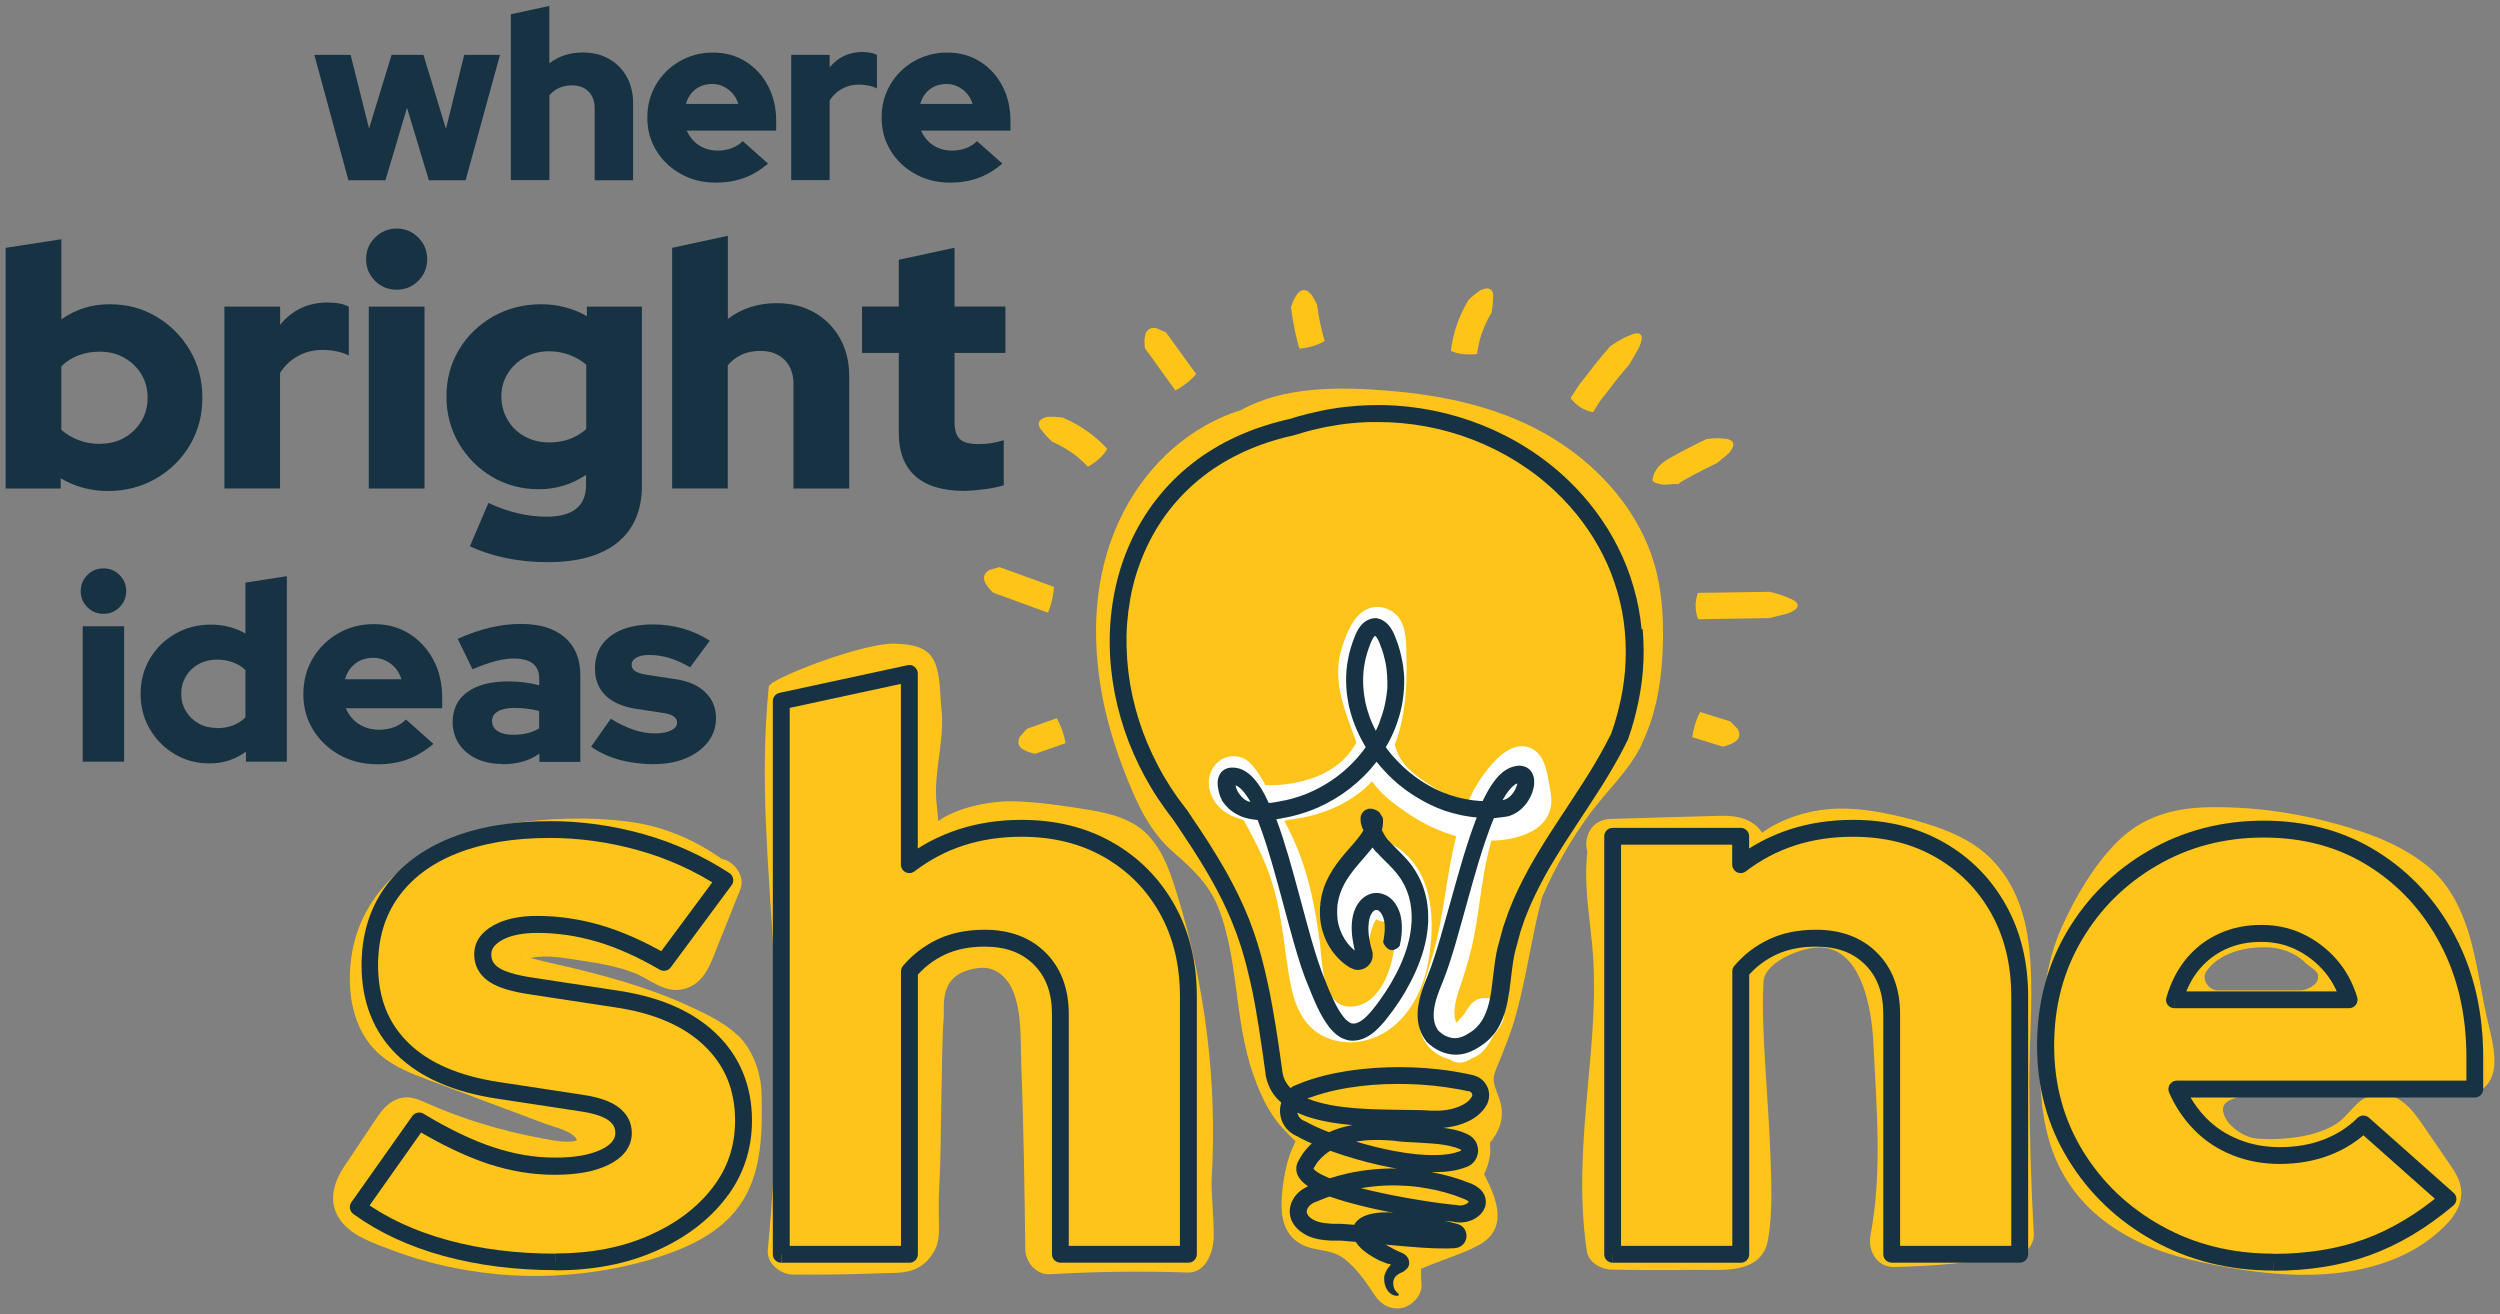 <?xml version="1.0" encoding="UTF-8"?><svg id="Layer_1" xmlns="http://www.w3.org/2000/svg" viewBox="0 0 253 133"><rect x="0" y="0" width="253" height="133" fill="#808080" stroke="none"/><defs><style>.cls-1{fill:#ffc418;}.cls-1,.cls-2,.cls-3,.cls-4{stroke-width:0px;}.cls-2{fill:#ffc419;}.cls-3{fill:#163243;}.cls-4{fill:#fff;}</style></defs><path class="cls-2" d="M153.22,80.33c-.22.29-.42.58-.61.88l.18-.05c.18-.06.43-.1.61-.2-.01-.07-.04-.17-.09-.31-.03-.09-.07-.21-.1-.32Z"/><polygon class="cls-1" points="131.12 112.56 131.13 112.56 131.14 112.56 131.12 112.56"/><polygon class="cls-1" points="130.78 41.94 130.78 41.94 130.78 41.94 130.78 41.94"/><rect class="cls-1" x="132.35" y="117.41" width=".01" height="0" transform="translate(-31.76 51.32) rotate(-19.64)"/><polygon class="cls-1" points="131.14 112.56 131.14 112.57 131.15 112.57 131.14 112.56"/><path class="cls-1" d="M140.65,113.05h0s0,0,0,0Z"/><polygon class="cls-1" points="126.57 79.55 126.57 79.55 126.56 79.56 126.57 79.56 126.57 79.56 126.57 79.56 126.57 79.56 126.57 79.56 126.57 79.55"/><path class="cls-1" d="M151.92,79.48c.37-.18.74-.61.95-1.07.05-.11.09-.23.12-.34v-.04s.02-.03.02-.03v-.04s0,0,0,0h0s0,0,0,0h0s-.04.02-.04.02h-.02s-.03.02-.03.02l-.06.03-.07.04c-.18.12-.38.31-.56.52-.24.29-.47.64-.68,1l.1-.02c.09-.01.18-.05.28-.09Z"/><polygon class="cls-1" points="130.78 41.94 130.78 41.94 130.78 41.94 130.78 41.94"/><path class="cls-4" d="M154.43,89.2c1.34-3.02,1.97-5.85,3.84-8.41.7-.96,1.45-1.83,2.17-2.68,1.18-1.39,2.3-2.7,3-4.13,1.02-2.09,1.61-4.57,1.79-7.58.2-3.39-.01-6.13-.66-8.39-1.22-4.28-4.33-8.17-8.74-10.96-4.03-2.54-9.22-4.03-15.84-4.55-1.58-.12-2.89-.18-4.11-.18-3.76,0-6.64.58-8.81,1.78-.18.1-.36.18-.56.24-4.17,1.3-7.84,4.47-10.06,8.68-2.35,4.46-3.07,9.77-2.13,15.77.43,2.73,1.21,5.52,2.4,8.53,1.05,2.65,2.08,4.98,4.05,6.69,2.19,1.9,4.26,3.87,5.44,7.06,1.03,2.76,1.45,5.58,1.8,8.24l.08.59c.37,2.82.72,5.48,1.59,7.93.53,1.49,1.07,2.6,1.68,3.5.39.57.9,1.09,1.49,1.68l.37.38c.86.87,1.1,2.18.61,3.3-.07.17-.15.33-.22.5-.14.3-.27.59-.34.8-.24.73-.4,1.55-.52,2.6-.28,2.35.18,2.59.33,2.67.23.12.63.2,1.09.28.98.18,2.33.44,3.65,1.44,1.23.94,2.17,2.09,2.97,3.22.07-1.28.96-2.37,2.18-2.72l.21-.09c.16-.07.32-.14.47-.2.52-.21,1.06-.41,1.6-.61,1.04-.38,2.02-.74,2.86-1.18.32-.17.4-.29.41-.29.03-.09.13-.69-1.03-2.92-.46-.88-.45-1.93.02-2.8.15-.28.25-.63.28-.96v-.13c-.02-.29-.04-.72.03-1.22.1-.65.41-1.23.86-1.67h0s.08-.12.08-.12c.16-.23.22-.46.2-.75-.01-.18-.12-.48-.25-.83-.13-.34-.28-.73-.4-1.19-.45-1.65,2.37-2.87,2.71-3.7.68-1.65,1.37-3.16,1.81-4.72.55-1.95.07-3.99.49-6.13.39-1.98.3-4.03.84-6.05.06-.21.13-.4.23-.59l.06-.11Z"/><path class="cls-2" d="M74.67,104.79c-1.35-1.29-3.19-2.17-4.86-2.94-3.5-1.62-7.19-2.73-10.93-3.66-1.72-.43-3.47-.78-5.18-1.24,1.63-.37,3.44.01,5.07.25,1.82.27,3.67.59,5.39,1.25,1.7.66,3.14,2.16,5.11,1.62,2.06-.56,2.68-2.64,3.38-4.4.76-1.9,1.52-3.8,2.28-5.69.49-1.23-.54-2.7-1.72-3.02l-.16-.03c-2.73-1.92-5.77-3.25-9.11-3.73-4.11-.58-8.48-.42-12.57.18-7.15,1.04-14.42,5.39-15.74,13.03-.62,3.59-.08,7.83,2.84,10.34,1.44,1.24,3.18,1.9,4.94,2.56,1.97.74,3.94,1.48,5.92,2.22,1.97.74,3.94,1.48,5.92,2.22.79.3,2.75.71,3.15,1.63-.27.13-.57.15-.87.16-.95.02-1.91-.2-2.84-.37-1.98-.36-3.93-.84-5.85-1.43-1.87-.57-3.7-1.24-5.49-2.03-.91-.4-1.78-.84-2.81-.58-1.19.3-1.85,1.17-2.51,2.14-1.09,1.62-2.17,3.24-3.25,4.87-1.15,1.74-1.6,3.8-.18,5.54,1.2,1.47,3.19,2.11,4.9,2.77,1.74.67,3.52,1.21,5.33,1.62,3.63.82,7.39,1.19,11.1,1.02,3.78-.17,7.59-.82,11.17-2.03,3.12-1.05,6.25-2.64,8.05-5.52,2.03-3.25,1.99-7.23,1.92-10.88-.04-2.02-.87-4.43-2.39-5.88ZM52.72,96.67c-.27-.08-.09-.16,0,0Z"/><path class="cls-2" d="M122.62,119.25c.14-2.4.18-4.8.1-7.2-.15-4.86-.75-9.73-1.76-14.49-.5-2.35-1.1-4.68-1.81-6.97-.65-2.1-1.34-4.26-2.84-5.93-1.62-1.8-3.98-2.36-6.28-2.73-2.43-.39-4.94-.76-7.4-.84-2.51-.07-6,.72-7.67,2.01-.05-.6-.12-1.2-.18-1.79-.33-3.16.83-6.31.5-9.47-.16-1.48-.09-3.28-.62-4.67-.68-1.76-2.35-1.94-3.99-2.03-3.22-.17-12.8,3.56-12.87,4.34-.95,9.75.01,18.03.52,27.78.51,9.75.32,19.51-.62,29.22-.13,1.36,1.25,2.48,2.5,2.5,2.78.03,5.56,0,8.33-.11,2.45-.1,4.46.28,5.95-2.14.67-1.09.55-2.37.53-3.59-.03-1.36.01-2.71.09-4.07.15-2.72.16-13.4.4-16.03.11-1.18-.69-4.68,3.7-5.09,1.54-.14,2.71.97,3.23,2.15,1.02,2.27.83,5.11.92,7.53.24,6.27.33,12.55.41,18.82.02,1.29,1.13,2.58,2.5,2.5,4.63-.27,9.27-.33,13.91-.17,1.74.06,2.65-1.84,2.66-3.76,0-1.96-.28-4.55-.21-5.79Z"/><path class="cls-2" d="M205.3,95.5c-.53-4.36-2.38-8.31-6.37-10.51-2.03-1.12-4.31-1.79-6.55-2.33-2.35-.57-4.84-.98-7.26-.78-2.42.2-4.84,1.01-6.8,2.39-.88-1.38-2.52-1.76-4.2-1.71-3.72.09-7.45.21-11.17.32-1.95.06-2.72,1.9-2.31,3.34-.36,3.17.18,6.22.49,9.41.33,3.42.18,6.86-.09,10.28-.56,6.94-1.49,13.79-.45,20.73.16,1.09,1.42,1.82,2.42,1.84,2.95.06,5.4.07,8.35.03,2.8-.04,6.94.57,7.57-3.09.48-2.79.33-5.8.23-8.62-.1-2.9-.33-5.79-.5-8.69-.17-2.91-.35-5.86-.19-8.78.1-1.82,3.23-3.21,5.15-3.42,4.88-.53,5.82,6.56,5.97,9.67.31,6.49.92,13.05-.3,19.46-.29,1.55.68,3.23,2.42,3.18,5.2-.14,6.42-.43,11.6-.9,1.29-.12,2.59-1.06,2.51-2.51-.29-5.18-.45-10.37-.45-15.55,0-4.56.49-9.24-.07-13.77Z"/><path class="cls-2" d="M251.46,102.02c-.35-1.82-.66-3.65-1.07-5.46-.73-3.27-1.99-6.65-4.65-8.85-2.92-2.42-6.78-3.7-10.41-4.62-3.81-.97-7.79-1.46-11.72-1.4-3.67.06-6.83.94-9.46,3.62-2.32,2.36-4.13,5.5-5.49,8.5-1.66,3.65-1.98,7.62-2.16,11.58-.15,3.36-.06,6.84.89,10.09,1.99,6.79,7.71,10.48,14.32,12.01,6.97,1.61,15.14,2.65,21.79-.62,1.53-.76,2.99-1.81,4.16-3.06,1.58-1.69,1.94-3.46.61-5.45-1.13-1.68-2.27-3.35-3.43-5.01-1.13-1.61-2.72-3.11-4.87-2.5-1.58.45-2.26,2.1-3.6,2.92-1.67,1.02-3.7,1.37-5.58,1.48-.81.05-1.62.04-2.43-.03-1.41-.13-3.15-1.43-3.38-2.72v-.02c-.24-1.28,1.71-1.49,3-1.67.55-.08,1.1-.15,1.63-.19,4.11-.31,8.24-.36,12.35-.16,2.02.1,4.03.27,6.04.49,2.08.22,4.15-.6,4.4-2.94.21-1.89-.58-4.11-.93-5.98ZM234.59,98.92c.03.71-1.12,1.31-1.81,1.31-2.45,0-5.89,0-8.34,0-.92,0-1.73-1.14-1.13-1.97.28-.39,1.74-2.41,5.92-2.4,1.47,0,2.99.5,4.07,1.57.39.38,1.45.93,1.27,1.4l.02.1Z"/><path class="cls-2" d="M166.13,75.3c1.34-2.73,1.91-5.7,2.09-8.72.19-3.11.09-6.38-.77-9.39-1.52-5.34-5.39-9.75-10.03-12.67-5.13-3.24-11.23-4.54-17.21-5-4.81-.38-10.3-.41-14.6,1.97-5.15,1.61-9.32,5.4-11.82,10.15-2.88,5.46-3.38,11.61-2.44,17.64.49,3.15,1.41,6.21,2.58,9.17,1.17,2.96,2.42,5.73,4.88,7.85,2,1.73,3.65,3.3,4.6,5.84.9,2.43,1.3,5.03,1.64,7.59.41,3.08.77,6.19,1.82,9.13.52,1.46,1.15,2.9,2.03,4.18.65.95,1.44,1.69,2.21,2.47-.23.52-.5,1.05-.66,1.57-.33,1.03-.52,2.1-.65,3.17-.25,2.11-.24,4.53,1.9,5.67,1.43.76,2.98.43,4.33,1.46,1.31,1,2.27,2.45,3.17,3.8.62.93,1.71,1.45,2.82,1.15.98-.27,1.95-1.34,1.84-2.41-.06-.52-.05-1.03-.05-1.53h.02c.31-.1.65-.28.96-.4,1.56-.62,3.25-1.14,4.74-1.92,3.18-1.66,1.99-4.69.65-7.25.36-.68.58-1.46.63-2.22.02-.33-.05-.72,0-1.05.03.13.44-.56.45-.57.53-.78.77-1.66.72-2.6-.06-.98-.51-1.72-.76-2.64-.18-.68.04-1.19.3-1.83.68-1.66,1.35-3.28,1.84-5.01,1.12-3.97,1.64-8.18,2.72-12.19l.07-.12c1.24-2.82,2.76-5.51,4.57-8.01,1.78-2.44,4.1-4.52,5.44-7.26ZM151.01,85.08h-.08c-.93,3.17-1.16,6.65-1.77,9.76-.3,1.51-.72,2.96-1.2,4.42-.39,1.19-.96,2.6-.71,3.87.03.16.1.27.16.37.15-.17.29-.33.44-.5.12-.15.24-.29.37-.44.29-.5.72-1.17,1.24-1.39,1.34-.57,3.18.37,2.66,2.04-.16.52-.53,1.01-.92,1.47-.08.15-.17.3-.25.44-.29.54-.61,1.05-1.08,1.46-.29.24-.61.42-.96.54-.35.24-.73.41-1.18.42-.35,0-.74-.13-1.06-.35-.45-.11-.88-.29-1.26-.54-3.39-2.25-1.24-7.15-.38-10.11,1.09-3.79,1.34-8.01,2.34-11.92-1.83-.5-3.56-1.38-5.11-2.45-1.26-.87-2.54-1.83-3.41-3.1-1.85,1.99-4.49,3.2-7.13,3.69-.54.1-1.13.2-1.75.28.44.86.86,1.72,1.23,2.61,1.32,3.11,1.89,6.3,2.35,9.63.28,2.02.2,6.67,3.16,6.59,2.86-.08,4.1-3.66,4.4-5.99.12-.91.15-1.9.1-2.87-.59.34-1.37.35-1.95.02-.05.1-.12.2-.17.3-.32.68-.48,1.4-.59,2.13-.32,2.07-3.56,1.49-3.55-.48,0-1.66.18-3.33.58-4.95.33-1.35.75-2.93,1.73-3.97,2.27-2.42,5.31.09,6.49,2.34,1.34,2.56,1.3,5.81.85,8.6-.43,2.72-1.67,5.47-3.94,7.14-1.96,1.44-4.68,1.82-6.87.65-2.34-1.25-2.99-3.86-3.38-6.28-.45-2.79-.68-5.61-1.43-8.35-.69-2.55-1.85-4.91-3.15-7.2-.97-.23-1.86-.64-2.53-1.37-.97-1.05-1.34-2.66-.52-3.92.86-1.31,2.65-1.56,3.77-.41.6.61,1.08,1.4,1.52,2.2.42.02.85.01,1.3-.02,2.15-.15,4.44-.78,6.14-2.17.73-.6,1.3-1.32,1.75-2.11-.07-.2-.13-.4-.2-.59-1.07-2.92-2.27-5.87-1.27-8.99.41-1.28,1.03-2.97,2.2-3.74,1.12-.73,2.62-.45,3.47.55.94,1.11.84,2.91.87,4.28.03,1.44.01,2.88-.15,4.31-.17,1.51-.49,3-1.04,4.4.06.17.12.33.17.5.43,1.24,1.24,2.03,2.28,2.8,1.48,1.1,3.15,2.05,4.95,2.51.7-1.59,1.64-3.07,2.95-4.39.98-.99,2.45-1.79,3.78-.89,1.24.83,1.38,2.86,1.64,4.21.68,3.64-2.87,4.87-5.89,4.96Z"/><path class="cls-1" d="M181.07,62.02c.85-.33,1.4-.93,0-1.48-.82-.39-1.99-.65-1.99-.65,0,0-7.13.11-7.23.11l-.06.11c-.38,1.16-.12,2.12.05,2.5l.05.06c.1,0,7.13-.12,7.13-.12,0,0,2.13-.48,2.04-.54Z"/><path class="cls-1" d="M174.42,46.33c.33-.28.66-.56.61-.57.5-.56.7-1.29-.57-1.37-.78-.11-1.77.05-1.77.05,0,0-1.35.63-2.66,1.34-.33.18-.66.36-.96.53l-.23.13c-.1.06-.19.12-.29.18-.18.13-.36.26-.52.42-.16.16-.31.32-.43.52-.06.1-.13.21-.16.29-.04.09-.08.17-.1.25-.1.32-.1.52-.11.54l.11.11c.29.18.6.25.86.28.14.01.27.02.39.01.12,0,.22,0,.32-.02.39-.03.69-.05.88-.03h.02s-.03-.01-.03-.01h.02s0,.02,0,.02h.04s0,0,0,0h0s0,.01,0,.01h0s0,0,0,0h0s0,0,0,0h0s.04-.05.04-.05l.17-.14.12-.08.19-.11c.29-.16.59-.33.9-.5,1.23-.67,2.49-1.26,2.49-1.26,0,0,.34-.28.67-.56Z"/><polygon class="cls-1" points="171.79 50.7 171.79 50.7 171.83 50.72 171.83 50.72 171.83 50.72 171.83 50.72 171.83 50.72 171.79 50.7"/><path class="cls-1" d="M159.02,40.38c.75.97,1.72,1.25,2.13,1.31h.08s.26-.42.63-.99c.37-.57.25-.32.79-1.04.53-.72,1.09-1.42,1.52-1.93.43-.51.72-.85.72-.85,0,0,.28-.48.55-.95.27-.47.55-.94.49-.92.38-.84.38-1.69-1.05-1.05-.45.17-.93.44-1.3.67-.37.23-.63.42-.63.42,0,0-.32.36-.78.91-.46.55-1.06,1.3-1.64,2.07-.58.77-.5.58-.9,1.19-.4.61-.66,1.04-.68,1.06l.06.11Z"/><path class="cls-1" d="M130.98,33.18c.11.52.23,1.04.33,1.42.1.39.18.65.19.67h.11c1.17-.11,2.06-.53,2.39-.72l.06-.04s-.07-.24-.17-.59c-.09-.34-.2-.8-.3-1.26-.19-.91-.3-1.84-.3-1.84,0,0-.15-.27-.29-.53-.15-.27-.29-.53-.32-.51-.35-.43-.96-.73-1.47.1-.19.25-.33.55-.42.79-.09.24-.14.42-.14.42,0,0,.12,1.05.34,2.08Z"/><path class="cls-1" d="M106.15,44.37c.19.2.33.33.33.33,0,0,.25.1.62.29.37.18.85.46,1.3.77.46.31.88.67,1.18.96.31.29.5.5.51.51l.1-.05c.51-.3.93-.63,1.23-.93.31-.31.51-.59.6-.77l.02-.07s-.25-.28-.63-.64c-.38-.36-.91-.8-1.47-1.19-.56-.39-1.15-.73-1.61-.96-.23-.12-.42-.2-.56-.27-.14-.06-.22-.09-.22-.09,0,0-.11-.01-.26-.03-.16-.01-.37-.04-.58-.05-.42-.02-.82,0-.79.04-.35.06-.65.23-.76.47-.11.24-.02.56.34.95.2.27.45.53.63.73Z"/><path class="cls-1" d="M106.66,59.46v-.07s-5.51-2-5.51-2l-1.01.29c-.44.22-.82.75-.34,1.44.27.48.71.86.71.86l5.54,2.02.05-.1c.43-1.08.54-2.05.55-2.44Z"/><path class="cls-1" d="M151.01,31.19c-.04.27-.07.46-.07.46,0,0-.15.23-.34.6-.19.36-.42.87-.61,1.39-.19.52-.32,1.06-.4,1.47-.08.41-.11.69-.11.71l-.11.02c-.59.05-1.12.03-1.55-.04-.43-.07-.75-.18-.93-.27l-.06-.05s.04-.37.14-.88c.1-.51.27-1.18.5-1.82.23-.65.51-1.27.75-1.72.12-.23.22-.41.3-.54.08-.13.12-.2.12-.2,0,0,.08-.07.19-.18.12-.1.28-.24.44-.37.33-.26.66-.48.66-.44.32-.15.66-.2.89-.06.23.13.34.44.28.97,0,.34-.05.69-.09.96Z"/><path class="cls-1" d="M106.98,72.73l-.04-.05-3.01,1.07-.7.78c-.26.43-.29,1.07.48,1.4.48.26,1.06.35,1.06.35l3.05-1.07v-.11c-.23-1.15-.65-2.02-.85-2.36Z"/><path class="cls-1" d="M121.01,37.91l.04-.06-3.06-4.22-.96-.41c-.49-.11-1.1.06-1.17.9-.1.54.01,1.12.01,1.12l3.08,4.27.1-.05c1.02-.57,1.71-1.25,1.96-1.55Z"/><path class="cls-1" d="M172.02,72.12l.04-.06,3.05.95.73.75c.27.42.33,1.06-.43,1.41-.47.28-1.05.39-1.05.39l-3.09-.95v-.11c.18-1.15.57-2.05.76-2.39Z"/><path class="cls-3" d="M166.13,63.7c-.13-1.44-.4-2.86-.8-4.25-.4-1.39-.92-2.74-1.57-4.03-1.29-2.58-3.05-4.92-5.14-6.9-2.49-2.37-5.45-4.23-8.63-5.5-3.18-1.27-6.6-1.96-10.02-2.03-1.71-.02-3.43.09-5.12.37-.85.13-1.68.32-2.51.52l-.62.17-.31.08-.31.09-.61.19h-.02s0,0,0,0h0s0,0,0,0h0s-.05.01-.05.01l-.16.04-.31.07c-.21.05-.42.1-.62.16l-.62.17c-.41.13-.82.25-1.23.39-.41.13-.81.29-1.21.45-.2.08-.4.17-.6.25-.2.08-.39.17-.59.26-.39.18-.78.38-1.16.57-.38.21-.76.41-1.12.64-.74.45-1.46.93-2.13,1.47-2.73,2.12-4.92,4.95-6.32,8.11-1.42,3.16-2.06,6.62-2.05,10.05.02,3.44.7,6.85,1.93,10.04.62,1.59,1.37,3.14,2.25,4.6.44.74.91,1.45,1.41,2.14.13.17.25.35.38.52l.39.51.05.06v.02s.1.13.1.13l.17.26.35.51c1.84,2.74,3.61,5.52,4.93,8.48l.24.56.12.28.11.28c.14.38.3.75.44,1.13l.39,1.15c.13.39.23.78.35,1.17.12.39.21.78.31,1.18.1.4.2.79.29,1.19l.26,1.2.23,1.21.11.61.1.61.2,1.22c.13.82.25,1.63.37,2.45l.17,1.24.09.62.04.31v.09s.03.1.03.1l.04.19c.12.49.31.98.59,1.41.13.22.29.42.46.61.15.16.3.31.46.45-.05.17-.09.35-.11.53-.06.58.06,1.2.37,1.72.31.52.8.92,1.32,1.15l.07.03h.01s.13.08.13.08c.1.06.2.11.3.16.2.1.39.19.59.29.14.06.27.12.41.18l-.15.14c-.35.34-.65.71-.91,1.12-.07.1-.13.2-.18.31l-.09.16-.03.05-.07.13-.06.15-.04.16-.03.17v.17c-.01.12,0,.23.03.34.02.11.06.21.1.3.17.37.39.59.6.78.16.14.32.26.47.36h-.04s-.19.1-.19.1c-.25.12-.49.28-.7.47-.1.1-.21.19-.3.31l-.14.17-.12.19-.11.2-.1.21c-.05.15-.11.3-.13.46-.04.16-.04.33-.04.49l.02.25.05.25.07.24.1.22c.07.15.16.27.25.4l.14.17.15.16.15.14.16.13c.22.17.45.31.69.43.48.23.98.34,1.44.41.23.03.45.06.67.07l.32.02h.1c.06,0,.08,0,.18,0h.12c.07,0,.17,0,.27,0h.29s.6.05.6.05c.3.02.61.05.92.08l.03.06.13.18.13.16c.18.21.37.38.56.53l.23.17.05.04.11.08.22.14c.29.19.58.35.88.5,0,0,.34.15.83.33l.12.04h.01s.04,0,.04,0h.12s.07.09.07.09l-.07.08-.02.03v.02s-.02.01-.02.01h0s-.02.02-.02.02c-.08.09-.16.18-.22.28-.06.09-.12.2-.16.29-.04.1-.07.19-.1.27l-.05.22v.15s0,.09,0,.09c0,.65.29,1.19.66,1.46l.14.09.13.06.13.04.12.02h.1s.08,0,.08,0l.11-.04v-.13c-.03-.06-.11-.1-.2-.2-.09-.09-.2-.22-.27-.42l-.05-.16-.03-.18c-.02-.13,0-.27.02-.41l.06-.17.08-.15.05-.06.05-.06.14-.12.11-.08.2-.11.23-.11.1-.06.09-.06c.11-.09.2-.17.26-.24l.09-.1.07-.14c.09-.21.07-.5-.01-.7-.04-.1-.09-.17-.14-.24l-.04-.05-.05-.05-.12-.11-.06-.05-.08-.05-.17-.09c-.12-.05-.24-.1-.35-.15-.11-.05-.22-.1-.32-.15l-.08-.04-.04-.02-.07-.04c-.33-.17-.51-.28-.51-.28-.1-.05-.21-.1-.31-.16,1.17.11,2.35.22,3.54.3.84.06,1.68.1,2.56.09h.33s.34-.02.34-.02h.17s.08-.01.08-.01c.02,0,.05,0,.15-.02l.23-.06.23-.11c.15-.09.27-.22.37-.36.19-.28.24-.6.19-.92-.03-.16-.09-.32-.18-.46l-.16-.2-.2-.16-.22-.11-.19-.06-.15-.04-.31-.08c-.26-.06-.53-.13-.79-.19.2.02.39.05.6.07l.17.02h.13s.08.03.08.03l.21.03c.57.07,1.15-.02,1.69-.27.27-.13.52-.3.76-.54.12-.12.22-.26.32-.43.1-.18.17-.38.2-.59.06-.41-.04-.84-.28-1.18l-.09-.13-.09-.1-.09-.09-.09-.08-.19-.14-.09-.07-.09-.06c-.12-.08-.25-.13-.37-.19-.11-.05-.24-.1-.33-.13l-.6-.22c-.1-.04-.2-.08-.3-.11l-.31-.1-.62-.19c-.65-.18-1.3-.33-1.96-.45.4,0,.8,0,1.21-.03.22-.02.45-.03.67-.07l.34-.05.34-.07.17-.04.17-.05c.11-.03.23-.06.34-.1l.34-.12.09-.04.13-.06.25-.16c.33-.25.55-.62.64-1.01.09-.39.04-.8-.13-1.16-.08-.18-.21-.35-.35-.5l-.23-.19-.12-.08-.11-.06-.34-.16c-.11-.05-.23-.08-.34-.13l-.17-.06-.17-.05-.34-.09c-.22-.05-.45-.1-.67-.13l-.33-.05-.2-.03h.12c.46-.05.92-.13,1.37-.26.45-.13.91-.3,1.34-.54.43-.24.86-.56,1.21-.98l.13-.16.12-.18.11-.18.06-.11.05-.12c.13-.33.18-.7.13-1.05-.05-.35-.19-.68-.4-.96-.21-.28-.49-.51-.81-.65l-.25-.09-.13-.04-.09-.02-.31-.07-.63-.13c-.42-.07-.84-.15-1.26-.22-1.69-.25-3.39-.37-5.09-.38-1.7,0-3.41.1-5.1.35l-.32.05-.32.06-.63.11c-.21.03-.42.09-.63.13l-.63.14-.62.17-.31.09c-.1.03-.21.06-.31.09l-.62.21c-.1.04-.21.07-.31.11l-.3.12-.66.27-.14.06-.12.1-.08.07c-.27-.27-.48-.58-.63-.91-.06-.15-.12-.31-.15-.47-.02-.08-.03-.15-.05-.24l-.04-.32-.18-1.27c-.11-.84-.25-1.7-.38-2.55-.06-.43-.14-.85-.21-1.28-.07-.43-.14-.85-.22-1.28-.16-.85-.31-1.7-.51-2.55-.37-1.7-.81-3.39-1.4-5.05-.58-1.66-1.3-3.26-2.12-4.81l-.62-1.15-.66-1.13c-.22-.38-.45-.74-.68-1.11-.23-.37-.45-.74-.69-1.1l-.71-1.08c-.24-.36-.48-.71-.72-1.07l-.36-.54-.18-.27-.08-.1-.05-.06-.09-.12c-.13-.17-.26-.33-.38-.5l-.37-.5c-.48-.68-.93-1.38-1.35-2.1-.42-.72-.8-1.46-1.16-2.21-1.42-3-2.31-6.26-2.55-9.57-.06-.83-.08-1.65-.07-2.48.02-.83.09-1.65.19-2.47.11-.82.25-1.63.44-2.43.19-.8.43-1.59.72-2.36,1.12-3.09,3-5.9,5.47-8.06,2.46-2.18,5.48-3.69,8.67-4.57.2-.05.4-.11.6-.16l.61-.14.17-.04c.13-.04.15-.05.21-.06l.3-.09c.2-.06.4-.13.6-.18.4-.11.8-.22,1.21-.31.2-.05.4-.1.61-.14l.61-.12c.82-.15,1.64-.28,2.46-.35.41-.05.83-.06,1.24-.09.21-.01.41-.01.62-.02h.31s.31,0,.31,0c3.32-.01,6.64.6,9.73,1.8,3.09,1.2,5.96,2.98,8.36,5.26,1.95,1.85,3.59,4.03,4.79,6.42.61,1.2,1.08,2.45,1.46,3.74.37,1.29.62,2.61.74,3.94.12,1.33.13,2.68.02,4.02-.12,1.34-.34,2.67-.68,3.97l-.13.49c-.04.16-.09.32-.14.49l-.14.48c-.05.16-.11.32-.16.48l-.16.46-.2.39-.47.91c-.66,1.2-1.35,2.38-2.1,3.54-.74,1.16-1.51,2.32-2.27,3.48-.38.58-.76,1.17-1.15,1.76-.37.6-.76,1.18-1.11,1.79-.74,1.2-1.42,2.45-2.04,3.73l-.45.97c-.15.33-.27.66-.41.99l-.2.5c-.07.17-.12.34-.18.51l-.35,1.02-.56,2.06c-.18.73-.27,1.45-.36,2.16-.08.7-.16,1.39-.25,2.05-.05.33-.1.66-.17.98-.07.32-.14.63-.24.93-.09.3-.21.58-.34.85-.13.27-.28.52-.46.74-.18.22-.37.43-.59.6l-.17.13-.18.12-.4.25c-.48.27-.97.39-1.45.32-.24-.04-.48-.12-.71-.24-.23-.12-.46-.29-.64-.47l-.06-.06h0s-.01-.02-.01-.02l-.1-.16-.09-.17-.04-.08-.03-.09c-.1-.23-.14-.5-.17-.77-.04-.55.06-1.16.23-1.77.09-.31.19-.61.31-.92.06-.15.12-.31.18-.46l.2-.48c.27-.68.5-1.35.72-2.02.44-1.35.82-2.69,1.19-4.04.38-1.34.74-2.68,1.12-4.02.38-1.33.77-2.66,1.21-3.96.29-.86.59-1.71.94-2.53h.17c.19-.02.37-.05.56-.07l.28-.03c.09-.01.17-.02.31-.05.25-.05.48-.14.7-.25.43-.22.79-.52,1.07-.85.29-.33.52-.7.69-1.1.09-.2.16-.41.21-.64l.02-.09.02-.1.03-.22v-.26s0-.13,0-.13v-.13c-.05-.34-.17-.65-.38-.89-.2-.25-.51-.4-.83-.46-.32-.07-.67.01-.99.1-.28.09-.51.21-.71.34-.4.26-.69.57-.95.88-.51.63-.87,1.28-1.2,1.93-.05.1-.1.2-.14.3h-.29c-.16-.02-.32-.04-.48-.05-.16-.02-.32-.02-.48-.06-.32-.06-.64-.1-.95-.18-.16-.04-.32-.07-.47-.12l-.47-.14-.23-.07-.23-.09-.46-.17c-.15-.06-.3-.13-.45-.2-.15-.07-.3-.13-.44-.21-.29-.15-.58-.3-.86-.48-.14-.09-.28-.17-.42-.26l-.4-.28-.2-.14-.19-.15-.39-.3c-.13-.1-.25-.21-.37-.32-.12-.11-.25-.21-.36-.33-.23-.23-.47-.45-.69-.7-.11-.12-.22-.24-.33-.36l-.31-.38-.15-.19-.14-.2-.05-.07c.36-.61.69-1.25.94-1.91.28-.72.52-1.47.67-2.24.05-.19.07-.38.1-.58.03-.19.06-.39.08-.58.02-.19.04-.39.05-.58l.02-.59v-.15s0-.15,0-.15v-.29s-.02-.29-.02-.29c0-.1-.02-.2-.03-.29-.02-.19-.04-.39-.06-.58l-.1-.58c-.15-.73-.34-1.46-.62-2.15-.07-.18-.13-.34-.22-.54-.09-.19-.19-.39-.33-.59-.14-.2-.31-.4-.54-.57l-.2-.14-.23-.12c-.16-.07-.33-.11-.49-.14-.34,0-.68.09-.98.27l-.21.14-.16.14c-.1.1-.19.19-.26.29-.15.2-.27.4-.36.59-.05.1-.09.2-.13.28l-.1.26c-.13.35-.27.69-.37,1.06-.05.18-.11.36-.15.54l-.11.55c-.3,1.48-.26,3.01.02,4.47.02.09.03.18.05.28l.07.27.14.54.17.53.09.27.1.26.21.52c.07.17.16.34.23.5.15.34.34.66.51.98.06.11.12.21.19.32-1.41,1.99-3.38,3.58-5.62,4.56-.62.28-1.28.5-1.93.68l-.5.12c-.17.04-.34.07-.52.1l-.52.1-.25.04-.24.03-.24.02c-.12-.27-.25-.54-.39-.81l-.07-.13-.04-.07-.06-.11-.13-.22-.06-.11-.07-.11c-.19-.3-.4-.58-.61-.83-.42-.49-.84-.79-1.22-.97l-.15-.06-.14-.05-.15-.04-.15-.03c-.2-.04-.4-.06-.6-.04-.2.02-.39.07-.59.17-.19.1-.38.28-.49.46-.11.18-.18.37-.22.57-.04.2-.04.42-.02.65.02.12.03.23.06.36l.04.18.02.09.02.08.1.33.07.16.08.17.08.17.12.16.12.16.06.08.08.08.3.32c.12.1.26.2.38.29.12.1.29.18.44.26.16.08.31.17.48.23l.22.07.16.05.31.08c.3.07.6.11.9.13l.07.19c.51,1.32.94,2.69,1.35,4.08.41,1.39.78,2.79,1.16,4.19.38,1.41.75,2.82,1.16,4.23.2.71.42,1.41.65,2.12.12.35.24.71.37,1.06.13.35.28.72.42,1.04l.2.5.21.52c.14.34.3.69.46,1.03.16.34.34.69.54,1.03.2.34.42.68.68,1.01.27.33.58.66,1.01.93l.16.1.18.08c.12.06.25.1.38.14l.2.05.21.03c.14,0,.28.02.41,0,.55-.04,1.03-.24,1.42-.48.4-.24.71-.52,1-.81.14-.15.29-.29.41-.44l.2-.23.18-.23.18-.23.17-.22c.11-.15.22-.3.34-.45.44-.61.86-1.24,1.24-1.9.76-1.31,1.4-2.7,1.83-4.19.25-.91.43-1.86.47-2.83v-.18s0-.18,0-.18c0-.12,0-.24,0-.37-.01-.24-.02-.49-.05-.73-.02-.24-.06-.49-.1-.73-.02-.12-.05-.24-.08-.36l-.04-.18-.05-.18-.09-.33-.11-.32c-.07-.22-.17-.43-.26-.64-.05-.1-.1-.21-.15-.31-.05-.1-.1-.21-.16-.3-.12-.2-.22-.4-.36-.59l-.19-.29c-.07-.09-.14-.19-.22-.28-.14-.18-.29-.35-.44-.51-.3-.33-.6-.62-.89-.91-.15-.15-.29-.29-.42-.43l-.2-.21-.1-.11-.02-.03-.16-.14h0s-.02-.03-.02-.03l-.06-.08-.14-.21c-.1-.15-.19-.31-.28-.48l-.1-.19c.04-.16.08-.32.1-.49.01-.14.02-.29.02-.44l-.02-.22v-.05c-.16-.27.34.53-.36-.62l-.09-.06-.22-.13c-.08-.04-.19-.09-.37-.13l-.16-.02h-.22c-.09.02-.18.05-.28.1-.1.05-.19.11-.27.19l-.17.23-.08.19-.03.15v.12c-.02.28.02.42.05.56.03.14.07.26.12.38.04.1.07.19.11.28-.1.17-.21.35-.35.53-.44.6-1.01,1.2-1.56,1.85-.55.65-1.09,1.36-1.53,2.16-.44.8-.76,1.7-.88,2.62l-.03.17v.17c-.02.12-.04.23-.04.35,0,.23-.02.47,0,.69.01.45.07.94.19,1.39.23.92.65,1.79,1.24,2.53.15.19.31.37.48.54.09.08.17.17.26.25l.14.12.07.06.09.07c.17.11.33.24.5.35l.52.23c.17.03.34.04.51.03.17-.02.34-.08.5-.15.16-.08.3-.19.42-.31.12-.12.22-.27.29-.43.07-.16.12-.33.12-.5v-.13s0-.14,0-.14c0-.09-.04-.19-.06-.29l-.14-.51c-.03-.09-.04-.18-.06-.28-.04-.18-.08-.37-.1-.55l-.04-.28c0-.09-.01-.18-.02-.27-.02-.18-.01-.36-.01-.53.02-.35.06-.68.15-.97.1-.28.24-.51.39-.62l.05-.04.05-.02.09-.04h.04s.02,0,.02,0h.02s.05,0,.05,0h.05c.13.05.31.2.44.43l.09.18.08.21.02.05v.04s.05.17.05.17l.03.18c.01.12.04.24.03.37.02.51-.04,1.06-.16,1.6l.04.13c.25.49.55.69.84.7.28.01.56-.17.73-.34l.07-.11c.15-.66.24-1.35.21-2.07,0-.18-.03-.36-.05-.55,0-.09-.03-.18-.05-.28-.02-.09-.04-.18-.06-.28l-.02-.07-.03-.08c-.04-.12-.08-.25-.14-.37-.06-.12-.11-.25-.19-.37-.07-.12-.14-.24-.24-.35l-.14-.17-.17-.16c-.11-.11-.25-.2-.38-.28l-.22-.11-.24-.09-.25-.07-.26-.03h-.13s-.13,0-.13,0l-.26.03c-.17.04-.34.09-.49.17l-.22.12-.2.14-.18.16-.16.17c-.09.12-.18.23-.27.35-.07.12-.14.25-.2.37-.05.12-.1.25-.15.37-.17.5-.22.99-.24,1.47,0,.24,0,.47.02.7,0,.12.02.23.03.35l.05.34c.03.23.08.44.12.66.02.11.04.22.07.33l.02.09-.18-.15-.19-.18c-.12-.12-.24-.25-.35-.39-.43-.55-.75-1.2-.92-1.88-.09-.34-.13-.68-.14-1.06,0-.09-.01-.18,0-.27v-.27s.02-.27.02-.27v-.13s.03-.13.03-.13c.1-.71.34-1.39.69-2.04.35-.65.82-1.26,1.33-1.87.48-.57,1-1.13,1.51-1.79l.11.16.13.16c.05.06.1.12.19.2l.08.06h0s.07.08.07.08l.22.24c.15.16.3.31.45.45.59.59,1.14,1.13,1.53,1.72.11.15.19.31.29.47l.13.24.12.25c.07.17.15.33.21.51l.09.26.08.27c.42,1.54.3,3.22-.15,4.83h0c-.37,1.31-.96,2.59-1.66,3.79-.35.6-.74,1.19-1.15,1.76-.1.14-.2.28-.31.42l-.16.21-.16.2-.16.2-.16.19c-.11.13-.22.24-.33.36-.23.22-.46.43-.69.56-.23.14-.45.22-.63.23h-.13s-.06-.01-.06-.01h-.06s-.13-.06-.13-.06l-.07-.03-.07-.05c-.19-.12-.4-.31-.58-.55-.38-.48-.71-1.08-1-1.7-.15-.31-.29-.64-.43-.96l-.2-.49-.2-.51c-.15-.35-.27-.65-.39-.99-.12-.33-.24-.66-.35-1-.22-.68-.43-1.36-.63-2.06-.4-1.39-.77-2.79-1.15-4.2-.38-1.41-.76-2.82-1.17-4.23-.38-1.28-.78-2.57-1.26-3.84h.05c.1-.02.2-.03.29-.05l.56-.11c.18-.04.37-.07.55-.11l.56-.14c.74-.2,1.48-.45,2.18-.76,2.33-1.02,4.4-2.63,5.96-4.65l.02.03.35.43c.12.14.25.27.37.41.24.28.51.53.77.79.13.13.27.25.41.37.14.12.27.25.42.36l.44.34.22.17.23.16.46.31c.15.1.31.19.47.29.31.2.64.36.97.54.16.09.33.16.5.24.17.08.34.16.51.23l.52.2.26.1.27.08.53.16c.18.05.36.09.54.13.36.1.73.15,1.1.21.18.04.37.05.55.07l.22.02c-.26.67-.49,1.34-.72,2.01-.45,1.34-.85,2.68-1.23,4.03-.38,1.34-.75,2.69-1.13,4.02-.37,1.34-.75,2.67-1.17,3.97-.21.65-.43,1.29-.68,1.91l-.2.48c-.07.17-.13.34-.2.51-.13.34-.25.7-.35,1.06-.2.73-.35,1.51-.29,2.36.03.42.11.85.28,1.26l.06.15.07.15c.05.1.09.2.15.29l.18.28.03.04.04.04.07.11.13.13c.32.31.66.55,1.04.75.38.2.81.35,1.26.42.45.07.91.05,1.35-.05.44-.1.84-.27,1.21-.48l.49-.3.25-.17.25-.19c.33-.26.61-.56.87-.88.25-.32.47-.67.64-1.03.17-.36.32-.72.43-1.09.11-.37.21-.73.28-1.1.07-.36.13-.72.19-1.08.1-.71.17-1.41.26-2.09.08-.68.18-1.34.33-1.96l.53-1.96.32-.95c.06-.16.1-.32.17-.48l.19-.47c.13-.31.25-.63.39-.94l.43-.92c.59-1.22,1.24-2.42,1.96-3.59.35-.59.73-1.17,1.09-1.75.38-.58.75-1.16,1.13-1.74.76-1.16,1.54-2.32,2.29-3.51.76-1.18,1.48-2.4,2.16-3.65l.49-.95.12-.24.06-.12.04-.08.05-.11.18-.53c.06-.17.12-.34.17-.51l.15-.52c.05-.17.1-.34.15-.52l.13-.52c.35-1.39.6-2.81.72-4.25.12-1.44.11-2.88-.02-4.32ZM140.66,122.69c-.45-.01-.9,0-1.37.06-.47.07-.98.16-1.52.47l-.1.06-.11.08-.14.11-.11.11-.19.24-.08.13c-.4-.03-.79-.06-1.2-.09-.11,0-.23-.01-.34-.01h-.17s-.09,0-.09,0h-.1s-.2,0-.2,0h-.04s-.01,0-.01,0l-.31-.02c-.41-.03-.78-.08-1.11-.17-.33-.09-.6-.22-.83-.4l-.08-.07-.07-.07-.07-.07-.05-.07c-.07-.09-.09-.18-.12-.26-.01-.08,0-.17.01-.26.03-.09.07-.2.15-.3.14-.2.38-.38.63-.49l.1-.03.12-.05.08-.03.29-.12c.19-.08.39-.16.58-.23l.35-.12c.57.2,1.13.38,1.7.54.82.23,1.64.44,2.46.63.75.17,1.5.33,2.26.47-.1,0-.2,0-.3-.01ZM132.92,118.27l.03-.05.07-.12.07-.12.07-.11.07-.11.08-.11.08-.11.09-.1c.32-.39.71-.71,1.14-.98.44.16.88.31,1.32.45,1.62.52,3.26.95,4.93,1.26.16.03.32.06.48.08-1.62-.02-3.25.13-4.84.47-.65.15-1.3.32-1.94.52-.2-.08-.4-.17-.59-.26-.18-.08-.34-.17-.5-.26-.16-.09-.3-.19-.4-.28l-.16-.17ZM145.08,120.39l.3.06.3.08.59.15.59.18c.2.06.39.12.58.2l.58.22.13.05.12.05.1.05.09.05.08.05.06.05.04.04h0s0,0,0,0h0s0,0,0,0h0s-.07.09-.07.09c-.07.06-.17.13-.29.18-.23.1-.52.13-.77.08h-.05s-.16-.04-.16-.04h-.19s-.3-.04-.3-.04c-.2-.02-.41-.05-.62-.07-.42-.05-.84-.11-1.25-.17-1.67-.25-3.35-.54-5-.89-.74-.16-1.48-.33-2.22-.52h.04c.81-.13,1.63-.23,2.45-.26.82-.04,1.64,0,2.46.05.41.05.82.07,1.22.15l.61.1.6.12ZM147.25,116.11l.25.09.24.1.06.03.04.02h.01s0,.02,0,.02h0s0,.06,0,.06v.03s-.02,0-.02,0h0s-.02.01-.02.01l-.25.09-.26.08c-.09.02-.18.05-.27.07l-.28.06-.29.04c-.19.03-.39.04-.58.06-.79.05-1.61.02-2.43-.05-.82-.08-1.64-.2-2.46-.36-1.26-.24-2.52-.56-3.76-.93l.17-.03c.79-.12,1.6-.15,2.41-.13.41.01.82.04,1.23.07h.04s.06.01.06.01l.18.03c.12.02.23.03.35.04.12.01.23.02.34.03.11,0,.22.02.33.02.88.05,1.72.08,2.55.15.82.06,1.63.17,2.34.39ZM132.5,111.1c.1-.04.19-.07.29-.1,1.54-.54,3.17-.88,4.82-1.08,1.65-.2,3.33-.26,5-.21,1.67.05,3.34.22,4.97.52.21.03.41.08.61.12l.3.06.15.03h.06s.03.02.03.02c.13.04.23.16.26.28v.18s-.03.04-.03.04l-.04.07-.12.17c-.18.23-.43.43-.73.59-.6.33-1.35.53-2.11.59-.19.02-.38.02-.56.02-.09,0-.18,0-.28,0h-.07s-.08,0-.08,0h-.17c-.44-.04-.88-.05-1.31-.06-1.73-.03-3.43-.03-5.11-.11-.84-.04-1.67-.11-2.5-.21-.82-.1-1.63-.25-2.4-.46-.41-.11-.8-.24-1.18-.4l.2-.08ZM132.19,112.97c.85.29,1.71.48,2.56.63.71.12,1.42.2,2.13.26-.63.11-1.26.27-1.87.5-.17.07-.34.14-.51.22-.23-.09-.45-.18-.67-.27-.38-.16-.76-.33-1.12-.51l-.27-.14-.26-.14-.15-.07-.07-.03-.09-.04-.16-.1c-.2-.15-.33-.35-.4-.58l-.02-.1c.31.14.61.27.92.37ZM152.75,79.94c.18-.22.38-.42.57-.54l.07-.04.06-.03.03-.02h.02s.04-.03.04-.03h.01s0,0,0,0h0s0,0,0,0v.04s-.01.03-.01.03v.04c-.04.11-.08.23-.13.35-.2.48-.58.92-.96,1.11-.1.04-.19.08-.28.1l-.11.02c.21-.38.44-.73.69-1.03ZM126.44,81.13c-.09-.01-.19-.05-.28-.1-.38-.19-.77-.62-.98-1.09-.05-.12-.1-.24-.12-.35v-.04s-.02-.03-.02-.03v-.04s0,0,0,0h0s0,0,0,0h.01s.04.02.04.02h.02s.03.02.03.02l.06.03.07.04c.19.12.39.31.58.53.25.3.48.65.7,1.02l-.11-.02ZM139.62,73.09c-.11.3-.25.59-.39.87-.06-.12-.12-.23-.17-.35-.07-.15-.14-.29-.21-.44l-.18-.45-.09-.23-.07-.23-.15-.46-.12-.47-.06-.23-.04-.24c-.24-1.26-.27-2.57-.02-3.82l.1-.47c.04-.15.09-.31.13-.46.08-.31.2-.61.32-.92l.09-.23.09-.19c.06-.12.12-.22.18-.3l.09-.1.04-.03h0s0,0,0,0h0s0,0,0,0h.01s.17.2.17.2c.06.09.12.2.18.32.06.12.12.28.17.43.25.6.41,1.22.54,1.85l.08.5c.02.17.04.33.05.5l.02.25v.25s.02.25.02.25v.13s0,.13,0,.13v.5c-.02.17-.04.34-.06.5-.01.17-.04.33-.07.5-.03.17-.05.33-.09.5-.12.66-.34,1.31-.58,1.94Z"/><polygon class="cls-3" points="35.26 18.24 31.81 5.55 35.48 5.55 37.35 13.01 39.63 5.55 42.85 5.55 45.13 13.04 46.98 5.55 50.6 5.55 47.12 18.24 43.4 18.24 41.19 10.9 39.01 18.24 35.26 18.24"/><path class="cls-3" d="M51.7,18.24V1.44l3.89-.84v5.81c.96-.74,2.1-1.1,3.41-1.1.99,0,1.87.22,2.63.65.76.43,1.36,1.03,1.79,1.8.43.77.65,1.66.65,2.66v7.82h-3.89v-7.3c0-.7-.21-1.26-.62-1.68-.42-.42-.98-.62-1.68-.62-.5,0-.93.09-1.31.26-.38.18-.7.42-.97.74v8.59h-3.89Z"/><path class="cls-3" d="M72.42,18.48c-1.3,0-2.47-.29-3.52-.88-1.05-.58-1.88-1.37-2.48-2.36-.61-.99-.91-2.1-.91-3.34s.29-2.34.88-3.34c.58-.99,1.38-1.78,2.39-2.36,1.01-.58,2.13-.88,3.36-.88s2.35.3,3.31.9c.96.6,1.72,1.42,2.27,2.46.55,1.04.83,2.23.83,3.58v.96h-9.05c.18.4.41.75.71,1.06.3.3.65.54,1.07.71s.86.25,1.34.25c.53,0,1.01-.08,1.44-.25s.8-.4,1.1-.71l2.57,2.28c-.8.67-1.62,1.16-2.46,1.46-.84.3-1.79.46-2.84.46ZM69.42,10.52h5.3c-.13-.42-.32-.77-.59-1.07-.26-.3-.57-.53-.92-.7-.35-.17-.74-.25-1.15-.25s-.82.08-1.18.24c-.35.16-.65.39-.9.68-.25.3-.44.66-.56,1.09Z"/><path class="cls-3" d="M80.07,18.24V5.55h3.89v1.27c.42-.51.9-.9,1.46-1.16.56-.26,1.18-.4,1.87-.4.69.02,1.18.12,1.46.31v3.38c-.26-.13-.54-.22-.86-.29-.32-.06-.65-.1-.98-.1-.61,0-1.17.14-1.69.42-.52.28-.94.68-1.26,1.19v8.06h-3.89Z"/><path class="cls-3" d="M96.13,18.48c-1.3,0-2.47-.29-3.52-.88-1.05-.58-1.88-1.37-2.48-2.36-.61-.99-.91-2.1-.91-3.34s.29-2.34.88-3.34c.58-.99,1.38-1.78,2.39-2.36,1.01-.58,2.13-.88,3.36-.88s2.35.3,3.31.9c.96.6,1.72,1.42,2.27,2.46.55,1.04.83,2.23.83,3.58v.96h-9.05c.18.4.41.75.71,1.06.3.3.65.54,1.07.71s.86.25,1.34.25c.53,0,1.01-.08,1.44-.25s.8-.4,1.1-.71l2.57,2.28c-.8.67-1.62,1.16-2.46,1.46-.84.3-1.79.46-2.84.46ZM93.13,10.52h5.3c-.13-.42-.32-.77-.59-1.07-.26-.3-.57-.53-.92-.7-.35-.17-.74-.25-1.15-.25s-.82.08-1.18.24c-.35.16-.65.39-.9.68-.25.3-.44.66-.56,1.09Z"/><path class="cls-3" d="M.57,49.44v-24.36l5.64-.87v8.11c1.44-1.02,3.06-1.53,4.87-1.53s3.35.42,4.77,1.27c1.42.85,2.54,1.98,3.38,3.41.84,1.43,1.25,3.02,1.25,4.79s-.42,3.36-1.27,4.79c-.85,1.43-2,2.56-3.45,3.39s-3.07,1.25-4.85,1.25c-.86,0-1.69-.11-2.51-.33-.81-.22-1.57-.54-2.26-.96v1.04H.57ZM10.11,44.91c.93,0,1.75-.2,2.47-.61.72-.41,1.29-.96,1.72-1.67.43-.71.64-1.5.64-2.38s-.21-1.68-.64-2.38c-.43-.71-1.01-1.26-1.74-1.67-.73-.41-1.55-.61-2.45-.61-.79,0-1.51.12-2.16.37-.65.24-1.23.61-1.74,1.1v6.44c.49.44,1.07.79,1.74,1.04.67.26,1.39.38,2.16.38Z"/><path class="cls-3" d="M22.71,49.44v-18.41h5.64v1.84c.6-.74,1.31-1.31,2.12-1.69.81-.38,1.72-.57,2.71-.57,1,.02,1.71.17,2.12.45v4.91c-.37-.19-.79-.32-1.25-.42-.46-.09-.94-.14-1.43-.14-.88,0-1.7.2-2.45.61-.75.41-1.36.98-1.83,1.72v11.69h-5.64Z"/><path class="cls-3" d="M40.14,29.32c-.86,0-1.59-.3-2.19-.9-.6-.6-.9-1.33-.9-2.19s.3-1.59.9-2.19c.6-.6,1.33-.91,2.19-.91s1.59.3,2.19.91c.6.6.9,1.33.9,2.19s-.3,1.59-.9,2.19c-.6.6-1.33.9-2.19.9ZM37.32,49.44v-18.41h5.64v18.41h-5.64Z"/><path class="cls-3" d="M55.42,56.89c-1.49,0-2.9-.14-4.23-.42-1.33-.28-2.55-.67-3.64-1.18l1.88-4.39c1,.46,1.98.81,2.96,1.04.97.23,1.95.35,2.92.35,1.32,0,2.32-.27,2.99-.8.67-.53,1.01-1.33,1.01-2.4v-1.04c-1.44.97-3.03,1.46-4.77,1.46s-3.32-.42-4.73-1.25c-1.42-.83-2.54-1.97-3.38-3.39-.83-1.43-1.25-3.01-1.25-4.75s.42-3.32,1.27-4.73c.85-1.42,2-2.53,3.45-3.36,1.45-.82,3.07-1.24,4.86-1.24.83,0,1.65.1,2.44.31.79.21,1.52.51,2.19.9v-.97h5.57v18.13c0,2.48-.82,4.39-2.45,5.73-1.64,1.33-4,2-7.08,2ZM55.53,44.78c.77,0,1.47-.12,2.11-.35.64-.23,1.2-.57,1.69-1.01v-6.51c-.49-.42-1.05-.75-1.69-.99s-1.33-.37-2.07-.37c-.9,0-1.72.2-2.45.61-.73.41-1.31.95-1.74,1.64-.43.69-.64,1.46-.64,2.31s.21,1.68.63,2.38c.42.71.99,1.27,1.72,1.67.73.41,1.55.61,2.45.61Z"/><path class="cls-3" d="M68.02,49.44v-24.36l5.64-1.22v8.42c1.39-1.07,3.04-1.6,4.94-1.6,1.44,0,2.71.31,3.81.94,1.1.63,1.97,1.5,2.59,2.61.63,1.11.94,2.4.94,3.86v11.35h-5.64v-10.58c0-1.02-.3-1.83-.9-2.44-.6-.6-1.42-.91-2.44-.91-.72,0-1.35.13-1.9.38-.55.26-1.02.61-1.41,1.08v12.46h-5.64Z"/><path class="cls-3" d="M97.64,49.68c-2.2,0-3.87-.49-4.99-1.48s-1.69-2.44-1.69-4.37v-8.11h-3.72v-4.7h3.72v-4.73l5.64-1.22v5.95h5.15v4.7h-5.15v7c0,.81.18,1.39.54,1.72.36.34.99.5,1.9.5.46,0,.89-.03,1.27-.09s.81-.16,1.27-.3v4.56c-.51.16-1.16.3-1.95.4-.79.1-1.45.16-1.98.16Z"/><path class="cls-3" d="M10.47,62.12c-.64,0-1.18-.22-1.63-.67-.45-.45-.67-.99-.67-1.63s.22-1.18.67-1.63.99-.67,1.63-.67,1.18.22,1.63.67c.45.45.67.99.67,1.63s-.22,1.18-.67,1.63c-.45.45-.99.67-1.63.67ZM8.37,77.08v-13.7h4.19v13.7h-4.19Z"/><path class="cls-3" d="M21.21,77.26c-1.29,0-2.47-.31-3.53-.94-1.06-.63-1.9-1.48-2.52-2.54-.62-1.06-.93-2.25-.93-3.56s.31-2.5.94-3.56c.63-1.06,1.48-1.9,2.56-2.52,1.08-.62,2.28-.93,3.61-.93.64,0,1.25.08,1.84.23s1.14.38,1.66.67v-5.15l4.19-.65v18.77h-4.14v-1.01c-1.09.79-2.31,1.19-3.68,1.19ZM21.94,73.69c.59,0,1.12-.09,1.61-.27.48-.18.91-.45,1.29-.82v-4.79c-.36-.35-.79-.61-1.29-.79-.5-.18-1.04-.27-1.61-.27-.67,0-1.28.15-1.83.45-.54.3-.98.72-1.29,1.24-.32.53-.48,1.12-.48,1.77s.16,1.25.48,1.77c.32.53.75.94,1.29,1.24.54.3,1.15.45,1.83.45Z"/><path class="cls-3" d="M38.15,77.34c-1.4,0-2.66-.31-3.79-.94-1.13-.63-2.02-1.48-2.68-2.55-.66-1.07-.98-2.27-.98-3.6s.31-2.53.94-3.6c.63-1.07,1.49-1.92,2.58-2.55,1.09-.63,2.29-.94,3.62-.94s2.54.32,3.57.97c1.04.65,1.85,1.53,2.45,2.65.6,1.12.89,2.41.89,3.86v1.04h-9.76c.19.43.44.81.76,1.14.32.33.7.58,1.15.76.45.18.93.27,1.45.27.57,0,1.09-.09,1.55-.27.47-.18.86-.44,1.19-.76l2.77,2.46c-.86.73-1.75,1.25-2.65,1.58s-1.93.49-3.07.49ZM34.91,68.74h5.72c-.14-.45-.35-.83-.63-1.15-.28-.32-.62-.57-1-.75-.38-.18-.79-.27-1.24-.27s-.89.09-1.27.26c-.38.17-.7.42-.97.74-.27.32-.47.71-.61,1.18Z"/><path class="cls-3" d="M50.78,77.31c-.97,0-1.83-.18-2.58-.54-.75-.36-1.34-.86-1.76-1.5-.42-.64-.63-1.37-.63-2.2,0-1.31.5-2.33,1.49-3.04.99-.72,2.38-1.07,4.16-1.07,1.07,0,2.11.13,3.11.39v-.67c0-.69-.22-1.2-.66-1.54-.44-.34-1.09-.5-1.95-.5-.54,0-1.14.09-1.8.26-.66.17-1.45.45-2.34.83l-1.5-3.08c1.12-.5,2.2-.88,3.25-1.13s2.09-.38,3.15-.38c1.9,0,3.37.45,4.43,1.36,1.05.91,1.58,2.18,1.58,3.82v8.78h-4.14v-.83c-.55.38-1.13.65-1.75.82-.61.16-1.29.25-2.03.25ZM49.8,72.99c0,.43.19.77.57,1.01.38.24.91.36,1.58.36.5,0,.97-.05,1.41-.16.44-.1.84-.27,1.2-.49v-1.76c-.4-.1-.8-.18-1.22-.23-.41-.05-.84-.08-1.27-.08-.73,0-1.29.12-1.68.35-.4.23-.6.57-.6,1Z"/><path class="cls-3" d="M66.29,77.34c-1.29,0-2.49-.15-3.6-.45-1.1-.3-2.06-.75-2.87-1.33l1.99-2.82c.86.52,1.65.89,2.36,1.13.71.23,1.41.35,2.1.35s1.24-.1,1.64-.3c.41-.2.61-.46.61-.79,0-.26-.11-.47-.34-.63-.22-.16-.58-.28-1.06-.35l-2.72-.41c-1.36-.21-2.4-.66-3.12-1.36-.72-.7-1.07-1.61-1.07-2.73,0-.93.24-1.73.71-2.4.47-.66,1.15-1.17,2.03-1.53.88-.35,1.93-.53,3.16-.53,1,0,1.99.14,2.98.41.98.28,1.9.69,2.74,1.24l-1.99,2.69c-.74-.43-1.45-.75-2.12-.95-.67-.2-1.35-.3-2.02-.3-.54,0-.97.09-1.29.27-.33.18-.49.42-.49.71,0,.28.12.5.36.66s.66.29,1.24.38l2.72.41c1.35.19,2.39.63,3.12,1.33.73.7,1.1,1.58,1.1,2.65,0,.9-.27,1.69-.8,2.38-.54.69-1.26,1.24-2.19,1.64s-1.98.61-3.17.61Z"/><path class="cls-3" d="M56.2,127.73v-.86c-3.93,0-7.56-.46-10.89-1.37-3.33-.91-6.19-2.24-8.6-3.99l-.5.69.7.49,6.16-8.72-.7-.49-.44.73c2.71,1.62,5.18,2.81,7.45,3.56,2.26.75,4.52,1.12,6.75,1.12,2.21,0,4.03-.31,5.45-1.01h0c.71-.35,1.29-.77,1.71-1.32.42-.54.65-1.21.65-1.89,0-.52-.12-1.04-.36-1.49-.24-.46-.6-.84-1.03-1.16h0c-.89-.64-2.1-1.01-3.66-1.24h0s-8.4-1.28-8.4-1.28h0c-4.1-.62-7.13-1.97-9.17-3.97h0c-2.04-2-3.05-4.54-3.06-7.83h0c0-2.74.69-5,2.04-6.9,1.36-1.9,3.3-3.38,5.9-4.42h0c2.59-1.04,5.73-1.58,9.44-1.58,3.01,0,6,.42,8.97,1.25h0c2.96.83,5.7,2.07,8.24,3.73l.47-.72-.69-.51-6.16,8.32.69.51.43-.74c-2.34-1.36-4.59-2.36-6.75-3h0c-2.15-.63-4.32-.95-6.48-.95-1.75,0-3.22.29-4.41.95h0c-.59.33-1.08.73-1.43,1.23-.35.5-.53,1.1-.53,1.72,0,.55.12,1.09.39,1.56.26.47.64.87,1.11,1.19h0c.96.64,2.32,1.02,4.2,1.3h0s8.4,1.28,8.4,1.28h0c4.04.57,7.07,1.89,9.17,3.89h0c2.1,2.01,3.12,4.47,3.13,7.58,0,2.6-.76,4.84-2.3,6.83-1.56,2.01-3.68,3.61-6.43,4.82-2.73,1.2-5.87,1.81-9.45,1.81v1.71c3.78,0,7.16-.64,10.14-1.95,2.96-1.3,5.34-3.08,7.09-5.34,1.77-2.27,2.66-4.94,2.66-7.88,0-3.5-1.23-6.51-3.66-8.82h0c-2.43-2.32-5.83-3.74-10.11-4.35l-.12.85.13-.85-8.4-1.28h0c-1.75-.25-2.95-.65-3.48-1.02h0c-.28-.19-.46-.39-.57-.59-.11-.21-.17-.44-.17-.74,0-.29.07-.51.23-.74.16-.23.43-.47.85-.71h0c.84-.47,2.03-.73,3.59-.73,1.99,0,3.99.29,6,.88h0c2,.59,4.13,1.53,6.37,2.84.38.22.86.12,1.12-.23l6.16-8.32c.14-.19.2-.43.15-.66-.04-.23-.18-.44-.37-.56-2.69-1.75-5.59-3.07-8.71-3.95h0c-3.11-.87-6.26-1.31-9.43-1.31-3.87,0-7.23.56-10.08,1.7h0c-2.84,1.14-5.08,2.81-6.65,5.01-1.58,2.21-2.36,4.87-2.36,7.89,0,3.64,1.19,6.73,3.58,9.05h0c2.38,2.32,5.78,3.78,10.11,4.43h0s8.4,1.28,8.4,1.28h0c1.42.2,2.4.55,2.9.92h0c.26.19.42.38.53.58.1.2.16.41.16.69,0,.33-.09.57-.29.85-.21.27-.56.56-1.11.82h0c-1.08.53-2.65.84-4.7.83-2.04,0-4.1-.34-6.21-1.04-2.11-.69-4.48-1.82-7.1-3.4-.38-.23-.88-.12-1.14.24l-6.16,8.72c-.27.38-.18.91.2,1.19,2.6,1.88,5.66,3.3,9.15,4.25,3.49.95,7.28,1.43,11.34,1.43v-.85Z"/><path class="cls-3" d="M79.07,126.93h.85v-55.29l11.25-2.43v18.29c0,.32.19.62.48.77.29.14.64.11.9-.09,3.05-2.33,6.62-3.5,10.84-3.5,3.18,0,5.94.69,8.33,2.05h0c2.4,1.37,4.27,3.24,5.64,5.67h0c1.36,2.42,2.05,5.22,2.05,8.46v25.22h-11.25s0-23.46,0-23.46c0-2.51-.76-4.64-2.33-6.2h0c-1.56-1.57-3.69-2.34-6.2-2.33-1.75,0-3.34.31-4.72.96h0c-1.36.64-2.55,1.54-3.53,2.7-.13.15-.2.35-.2.55v27.78h-12.1v.86h.85-.85v.85h12.96c.23,0,.45-.09.6-.25s.25-.38.25-.6v-28.63h-.85l.65.55c.83-.98,1.8-1.72,2.95-2.26h0c1.12-.52,2.44-.8,4-.8,2.18,0,3.78.62,4.99,1.83h0c1.21,1.21,1.82,2.81,1.83,4.99v24.31c0,.23.09.45.25.6.16.16.38.25.6.25h12.96c.23,0,.45-.09.6-.25.16-.16.25-.38.25-.6v-26.07c0-3.48-.75-6.6-2.27-9.3h0c-1.51-2.69-3.62-4.81-6.28-6.32h0c-2.67-1.52-5.75-2.27-9.18-2.27-4.53,0-8.53,1.28-11.88,3.86l.52.68h.85v-19.35c0-.26-.12-.5-.32-.67s-.46-.23-.72-.17l-12.96,2.8c-.39.09-.67.43-.67.84v55.98c0,.23.09.45.25.6.16.16.38.25.6.25v-.85Z"/><path class="cls-3" d="M163.2,126.93h.85v-41.45h11.25v2.02c0,.32.19.62.48.77.29.14.64.11.9-.09,3.05-2.33,6.62-3.5,10.84-3.5,3.18,0,5.94.69,8.33,2.05h0c2.4,1.37,4.27,3.24,5.64,5.67h0c1.36,2.42,2.05,5.22,2.05,8.46v25.22h-11.25s0-23.46,0-23.46c0-2.51-.76-4.64-2.33-6.2h0c-1.56-1.57-3.69-2.34-6.2-2.33-1.75,0-3.34.31-4.72.96h0c-1.36.64-2.55,1.54-3.53,2.7-.13.15-.2.35-.2.55v27.78h-12.1v.86h.85-.85v.85h12.96c.23,0,.45-.09.6-.25.16-.16.25-.38.25-.6v-28.63h-.85l.65.55c.83-.98,1.8-1.72,2.95-2.26h0c1.12-.52,2.44-.8,4-.8,2.18,0,3.78.62,4.99,1.83h0c1.21,1.21,1.82,2.81,1.83,4.99v24.31c0,.23.09.45.25.6.16.16.38.25.6.25h12.96c.23,0,.45-.09.6-.25.16-.16.25-.38.25-.6v-26.07c0-3.48-.75-6.6-2.27-9.3h0c-1.51-2.69-3.62-4.81-6.28-6.32h0c-2.67-1.52-5.75-2.27-9.18-2.27-4.53,0-8.53,1.28-11.88,3.86l.52.68h.85v-2.88c0-.23-.09-.45-.25-.6-.16-.16-.38-.25-.6-.25h-12.96c-.23,0-.45.09-.6.25-.16.16-.25.38-.25.6v42.31c0,.23.09.45.25.6s.38.25.6.25v-.85Z"/><path class="cls-3" d="M230.05,127.73v-.86c-4.19,0-7.94-.94-11.3-2.81h0c-3.37-1.88-6.01-4.4-7.96-7.58h0c-1.94-3.17-2.91-6.7-2.91-10.67,0-3.97.93-7.51,2.8-10.68h0c1.87-3.18,4.41-5.69,7.65-7.57h0c3.23-1.87,6.8-2.8,10.77-2.8,4.02,0,7.53.96,10.58,2.87h0c3.07,1.92,5.48,4.53,7.26,7.87h0c1.77,3.33,2.66,7.15,2.66,11.52v2.34h-29.3c-.29,0-.56.15-.72.39-.16.24-.18.55-.07.81.62,1.42,1.47,2.69,2.53,3.77h0c1.07,1.1,2.36,1.96,3.85,2.56,1.49.6,3.1.9,4.8.9,1.85,0,3.56-.3,5.11-.9h0c1.54-.6,2.87-1.45,3.97-2.55l-.6-.6-.57.64,8.56,7.6.57-.64-.55-.65c-2.6,2.19-5.25,3.76-7.94,4.73-2.69.97-5.75,1.47-9.19,1.47v1.71c3.6,0,6.86-.52,9.77-1.57,2.91-1.05,5.73-2.73,8.46-5.03.19-.16.3-.4.31-.64,0-.25-.1-.49-.29-.65l-8.56-7.6c-.34-.3-.85-.28-1.17.03-.93.93-2.04,1.64-3.38,2.17h0c-1.33.52-2.82.78-4.49.78-1.5,0-2.88-.26-4.16-.78-1.29-.52-2.36-1.24-3.27-2.16h0c-.91-.94-1.64-2.02-2.19-3.27l-.78.34v.85h30.15c.23,0,.45-.09.6-.25.16-.16.25-.38.25-.6v-3.2c0-4.59-.95-8.72-2.86-12.32h0c-1.9-3.59-4.53-6.44-7.86-8.52h0c-3.34-2.09-7.2-3.13-11.49-3.13-4.24,0-8.14,1.01-11.63,3.03h0c-3.48,2.01-6.25,4.76-8.27,8.18h0c-2.03,3.44-3.04,7.31-3.04,11.55,0,4.25,1.05,8.12,3.17,11.56h0c2.1,3.43,4.98,6.17,8.59,8.18h0c3.62,2.02,7.69,3.03,12.13,3.03v-.85ZM220.06,101.18v.85h17.67c.27,0,.53-.13.69-.35.16-.22.21-.5.13-.76-.46-1.49-1.17-2.79-2.14-3.88h0c-.95-1.07-2.07-1.91-3.35-2.52h0c-1.29-.62-2.71-.92-4.21-.92-1.54,0-2.98.29-4.27.88h0c-1.29.58-2.4,1.43-3.3,2.51h0c-.91,1.09-1.59,2.41-2.04,3.95-.08.26-.03.54.13.75.16.22.42.34.68.34v-.85l.82.24c.4-1.35.97-2.45,1.71-3.33h0c.75-.89,1.64-1.57,2.7-2.05h0c1.05-.48,2.23-.72,3.56-.72,1.27,0,2.42.25,3.47.76h0c1.07.51,2,1.21,2.81,2.12h0c.79.89,1.38,1.96,1.78,3.24l.82-.25v-.86h-17.67v.86l.82.24-.82-.24Z"/></svg>